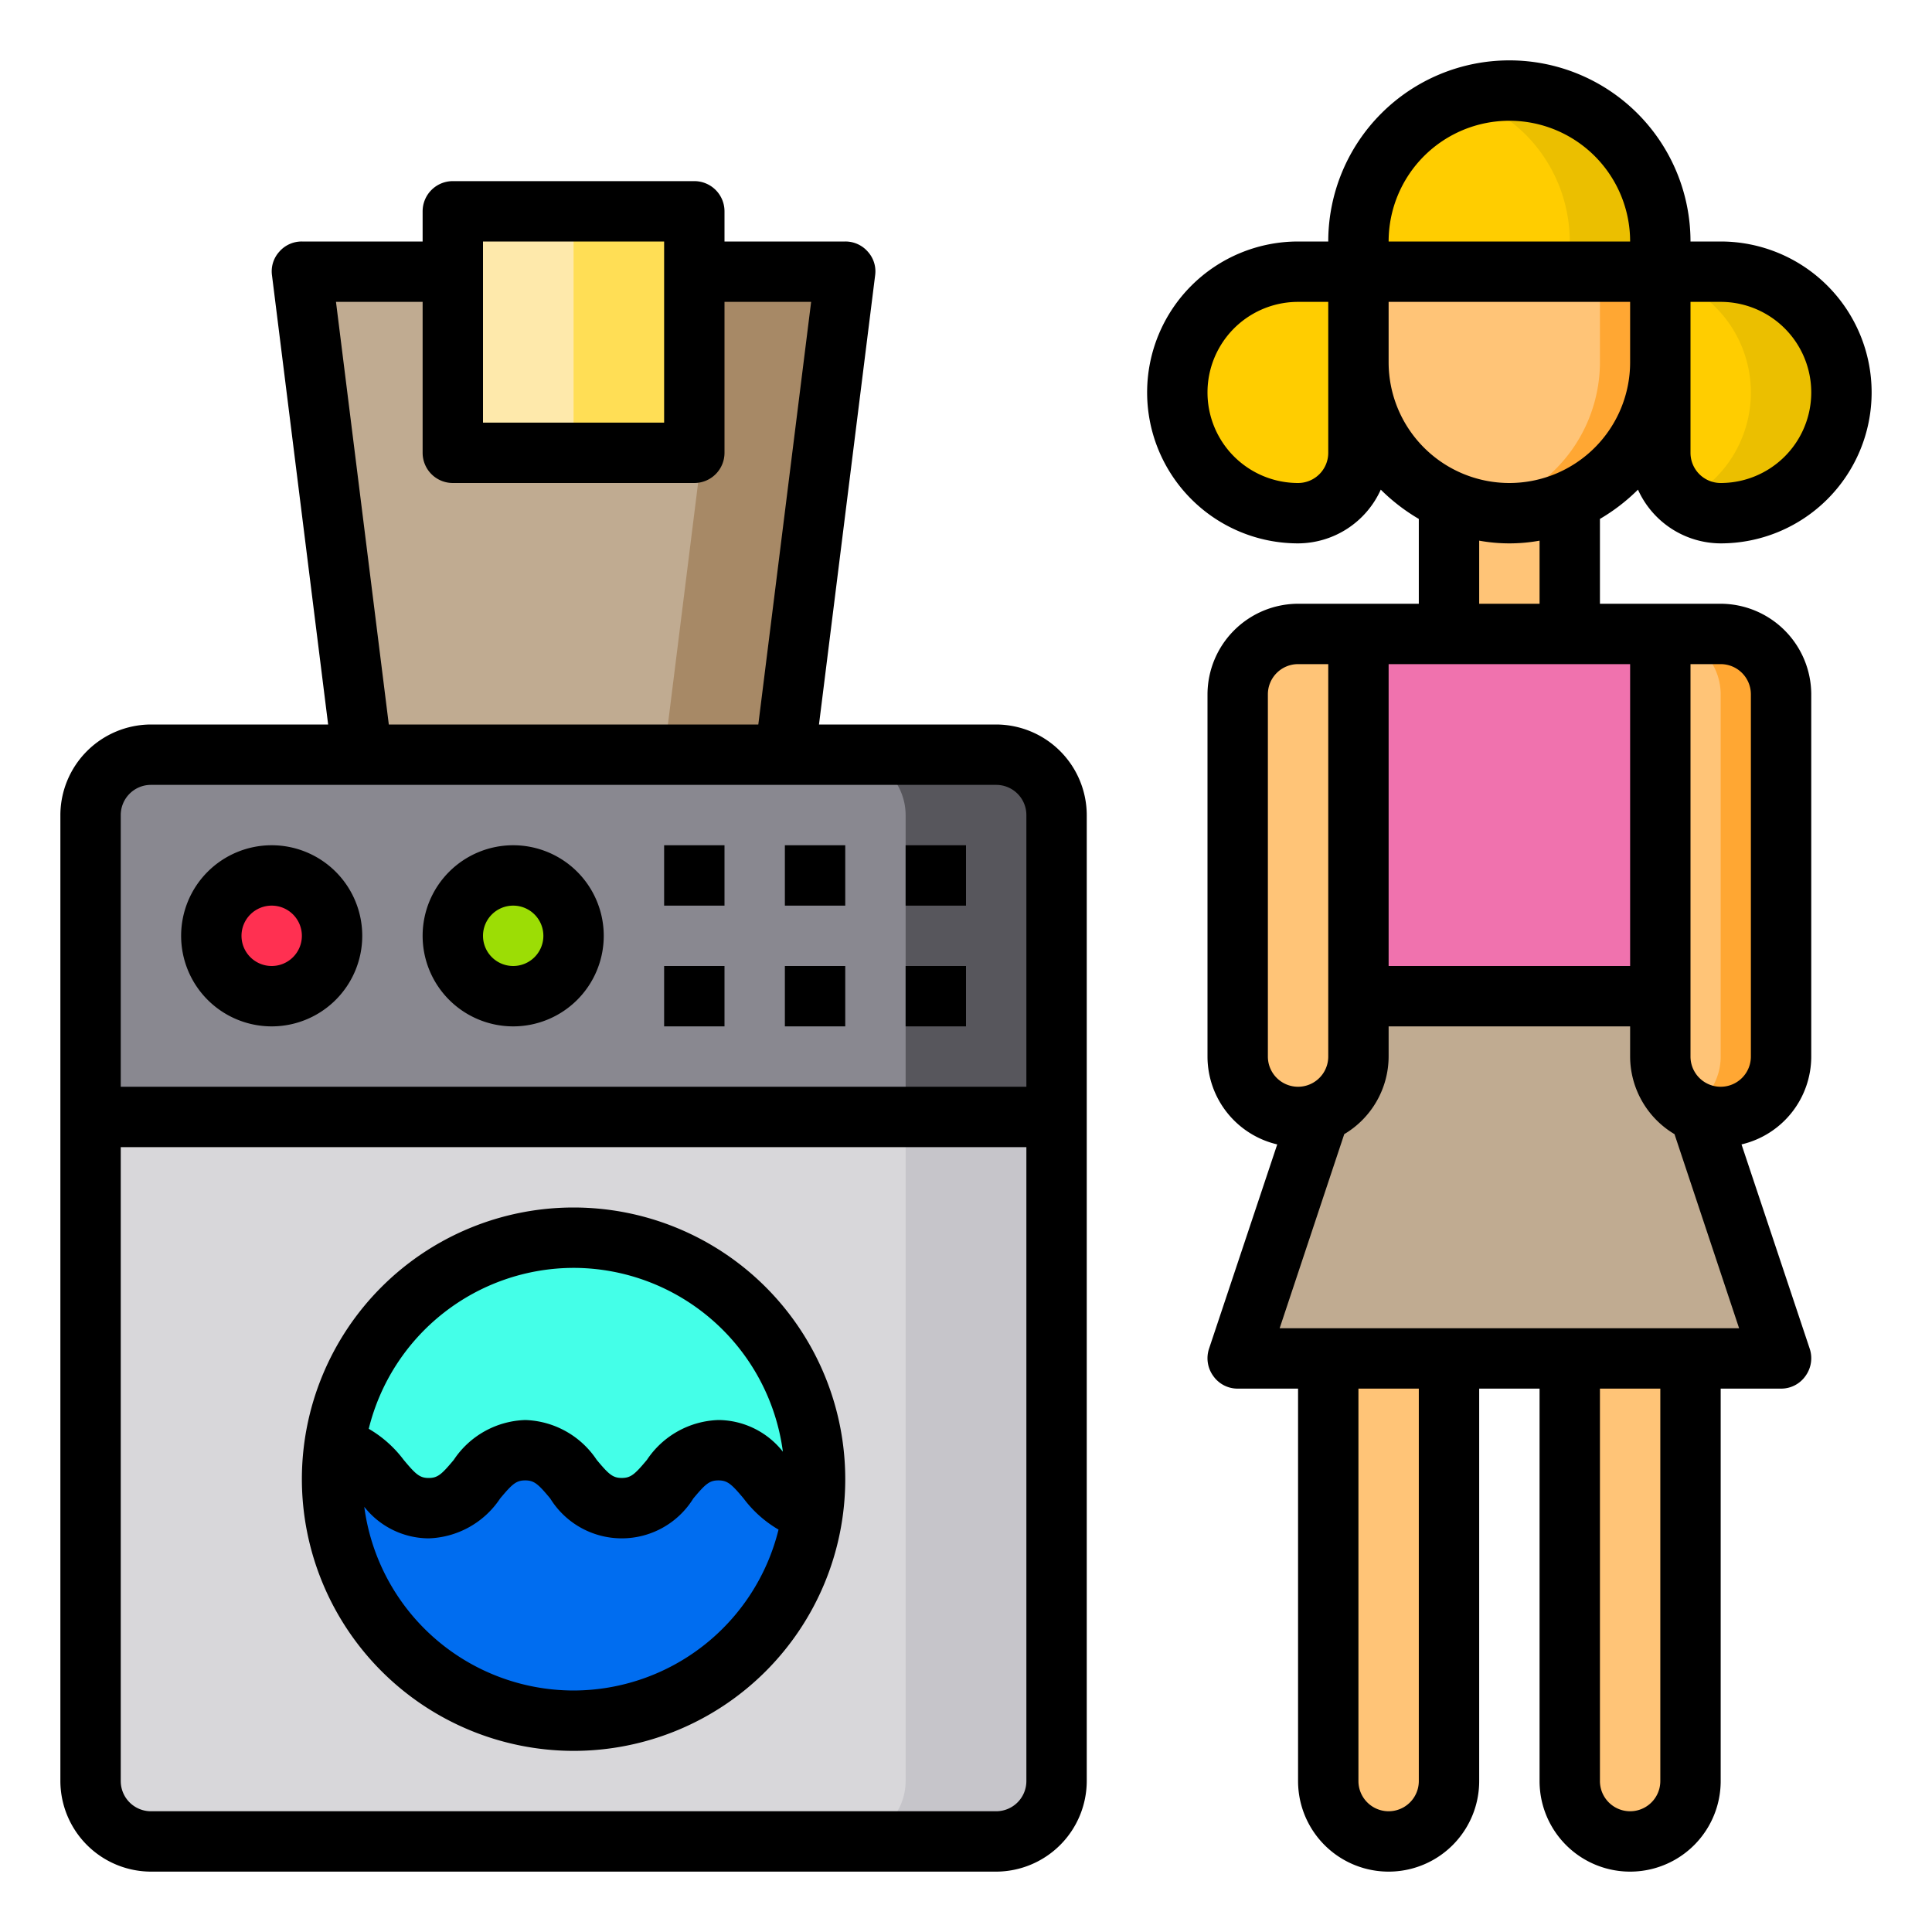 <svg height="512" viewBox="0 0 64 64" width="512" xmlns="http://www.w3.org/2000/svg"><g id="washing_machine-loundry_basket-basket-cleaning-woman" data-name="washing machine-loundry basket-basket-cleaning-woman"><path d="m57 9a4 4 0 1 1 0 8 2.006 2.006 0 0 1 -2-2v-6z" fill="#ffcd00"/><path d="m59 23v12a2.006 2.006 0 0 1 -2 2 2.08 2.08 0 0 1 -.71-.13 2.014 2.014 0 0 1 -1.29-1.87v-14h2a2.006 2.006 0 0 1 2 2z" fill="#ffc477"/><path d="m59 23v12a2.006 2.006 0 0 1 -2 2 2.08 2.08 0 0 1 -.71-.13 2.591 2.591 0 0 1 -.29-.14 2 2 0 0 0 1-1.73v-12a2.006 2.006 0 0 0 -2-2h2a2.006 2.006 0 0 1 2 2z" fill="#ffa733"/><path d="m56.29 36.87 2.71 8.13h-18l2.71-8.13a2.014 2.014 0 0 0 1.29-1.87v-2h10v2a2.014 2.014 0 0 0 1.29 1.87z" fill="#c0ab91"/><path d="m56 45v14a2 2 0 0 1 -4 0v-14z" fill="#ffc477"/><path d="m55 21v12h-10v-12h3 4z" fill="#f072ae"/><path d="m55 9v3a5.029 5.029 0 0 1 -3 4.59 5.083 5.083 0 0 1 -4 0 5.029 5.029 0 0 1 -3-4.59v-3z" fill="#ffc477"/><path d="m55 9v3a5.029 5.029 0 0 1 -3 4.59 5.106 5.106 0 0 1 -2 .41 4.712 4.712 0 0 1 -1-.1 4.838 4.838 0 0 0 1-.31 5.029 5.029 0 0 0 3-4.59v-3z" fill="#ffa733"/><path d="m55 8v1h-10v-1a5 5 0 1 1 10 0z" fill="#ffcd00"/><path d="m61 13a3.995 3.995 0 0 1 -4 4 1.94 1.94 0 0 1 -1.22-.42 4.106 4.106 0 0 0 1.05-.75 4 4 0 0 0 -1.83-6.7v-.13h2a4 4 0 0 1 4 4z" fill="#ebbf00"/><path d="m55 8v1h-3v-1a5.022 5.022 0 0 0 -1.46-3.54 5.15 5.15 0 0 0 -2.04-1.24 5.335 5.335 0 0 1 1.5-.22 4.985 4.985 0 0 1 5 5z" fill="#ebbf00"/><g fill="#ffc477"><path d="m52 16.59v4.41h-4v-4.41a5.083 5.083 0 0 0 4 0z"/><path d="m48 45v14a2 2 0 0 1 -4 0v-14z"/><path d="m45 33v2a2.014 2.014 0 0 1 -1.29 1.87 2.08 2.08 0 0 1 -.71.13 2.006 2.006 0 0 1 -2-2v-12a2.006 2.006 0 0 1 2-2h2z"/></g><path d="m45 12v3a2.006 2.006 0 0 1 -2 2 4 4 0 1 1 0-8h2z" fill="#ffcd00"/><path d="m35 37v22a2.006 2.006 0 0 1 -2 2h-28a2.006 2.006 0 0 1 -2-2v-22z" fill="#d8d7da"/><path d="m35 27v10h-32v-10a2.006 2.006 0 0 1 2-2h28a2.006 2.006 0 0 1 2 2z" fill="#898890"/><path d="m35 37v22a2.006 2.006 0 0 1 -2 2h-5a2.006 2.006 0 0 0 2-2v-22z" fill="#c6c5ca"/><path d="m35 27v10h-5v-10a2.006 2.006 0 0 0 -2-2h5a2.006 2.006 0 0 1 2 2z" fill="#57565c"/><path d="m28 9-2 16h-14l-2-16z" fill="#c0ab91"/><path d="m28 9-2 16h-4l2-16z" fill="#a78966"/><path d="m15 7h8v8h-8z" fill="#fee9ab"/><path d="m19 7h4v8h-4z" fill="#ffde55"/><circle cx="17" cy="31" fill="#9cdd05" r="2"/><circle cx="9" cy="31" fill="#ff3051" r="2"/><path d="m25.19 48.75 1.65 1.86a8 8 0 0 1 -15.84-1.61 8.466 8.466 0 0 1 .08-1.13l.66.35a2.813 2.813 0 0 1 .86.78 2 2 0 0 0 1.6.96 2.018 2.018 0 0 0 1.6-.96 1.959 1.959 0 0 1 1.59-.96 1.961 1.961 0 0 1 1.6.96 2.018 2.018 0 0 0 1.6.96 2 2 0 0 0 1.6-.96 1.992 1.992 0 0 1 1.61-.96 1.771 1.771 0 0 1 1.39.71z" fill="#006df0"/><path d="m27 49a8.466 8.466 0 0 1 -.08 1.13l-.67-.35a2.894 2.894 0 0 1 -.85-.78 1.813 1.813 0 0 0 -3.2 0 1.822 1.822 0 0 1 -3.21 0 2 2 0 0 0 -1.6-.96 2 2 0 0 0 -1.59.96 1.99 1.99 0 0 1 -1.6.96 1.728 1.728 0 0 1 -1.39-.71l-1.65-1.86a8 8 0 0 1 15.84 1.61z" fill="#44ffe8"/><path d="m9 28a3 3 0 1 0 3 3 3 3 0 0 0 -3-3zm0 4a1 1 0 1 1 1-1 1 1 0 0 1 -1 1z"/><path d="m17 28a3 3 0 1 0 3 3 3 3 0 0 0 -3-3zm0 4a1 1 0 1 1 1-1 1 1 0 0 1 -1 1z"/><path d="m22 28h2v2h-2z"/><path d="m22 32h2v2h-2z"/><path d="m26 28h2v2h-2z"/><path d="m26 32h2v2h-2z"/><path d="m30 28h2v2h-2z"/><path d="m30 32h2v2h-2z"/><path d="m33 24h-5.87l1.86-14.88a.968.968 0 0 0 -.24-.78.981.981 0 0 0 -.75-.34h-4v-1a1 1 0 0 0 -1-1h-8a1 1 0 0 0 -1 1v1h-4a.981.981 0 0 0 -.75.34.968.968 0 0 0 -.24.78l1.86 14.88h-5.87a3.009 3.009 0 0 0 -3 3v32a3.009 3.009 0 0 0 3 3h28a3.009 3.009 0 0 0 3-3v-32a3.009 3.009 0 0 0 -3-3zm-17-16h6v6h-6zm-2 2v5a1 1 0 0 0 1 1h8a1 1 0 0 0 1-1v-5h2.87l-1.75 14h-12.24l-1.75-14zm20 49a1 1 0 0 1 -1 1h-28a1 1 0 0 1 -1-1v-21h30zm0-23h-30v-9a1 1 0 0 1 1-1h28a1 1 0 0 1 1 1z"/><path d="m19 58a9 9 0 1 0 -9-9 9.011 9.011 0 0 0 9 9zm0-2a7 7 0 0 1 -6.933-6.085 2.732 2.732 0 0 0 2.133 1.045 2.954 2.954 0 0 0 2.367-1.32c.4-.478.532-.6.831-.6s.432.122.83.6a2.786 2.786 0 0 0 4.738 0c.4-.479.534-.6.833-.6s.435.122.835.6a3.884 3.884 0 0 0 1.156 1.03 7.006 7.006 0 0 1 -6.79 5.33zm0-14a7.005 7.005 0 0 1 6.934 6.089 2.743 2.743 0 0 0 -2.134-1.049 2.96 2.96 0 0 0 -2.369 1.319c-.4.479-.534.6-.834.6s-.432-.122-.831-.6a2.954 2.954 0 0 0 -2.366-1.319 2.955 2.955 0 0 0 -2.368 1.32c-.4.478-.531.6-.83.6s-.431-.122-.83-.6a3.886 3.886 0 0 0 -1.157-1.029 7.005 7.005 0 0 1 6.785-5.331z"/><path d="m54.26 16.22a3.018 3.018 0 0 0 2.74 1.78 5 5 0 0 0 0-10h-1a6 6 0 0 0 -12 0h-1a5 5 0 0 0 0 10 3.018 3.018 0 0 0 2.74-1.78 6.308 6.308 0 0 0 1.26.97v2.81h-4a3.009 3.009 0 0 0 -3 3v12a2.992 2.992 0 0 0 2.31 2.91l-2.26 6.77a1 1 0 0 0 .14.9.983.983 0 0 0 .81.42h2v13a3 3 0 0 0 6 0v-13h2v13a3 3 0 0 0 6 0v-13h2a.983.983 0 0 0 .81-.42 1 1 0 0 0 .14-.9l-2.26-6.77a2.992 2.992 0 0 0 2.31-2.91v-12a3.009 3.009 0 0 0 -3-3h-4v-2.81a6.308 6.308 0 0 0 1.26-.97zm1.74-6.22h1a3 3 0 0 1 0 6 1 1 0 0 1 -1-1zm-12 5a1 1 0 0 1 -1 1 3 3 0 0 1 0-6h1zm6-11a4 4 0 0 1 4 4h-8a4 4 0 0 1 4-4zm-8 31v-12a1 1 0 0 1 1-1h1v13a1 1 0 0 1 -2 0zm5 24a1 1 0 0 1 -2 0v-13h2zm8 0a1 1 0 0 1 -2 0v-13h2zm1-37h1a1 1 0 0 1 1 1v12a1 1 0 0 1 -2 0zm-.53 15.57 2.14 6.43h-15.22l2.14-6.43a3 3 0 0 0 1.47-2.57v-1h8v1a3 3 0 0 0 1.47 2.57zm-1.47-15.57v10h-8v-10zm-5-2v-2.09a5.6 5.6 0 0 0 2 0v2.09zm1-4a4 4 0 0 1 -4-4v-2h8v2a4 4 0 0 1 -4 4z"/></g></svg>